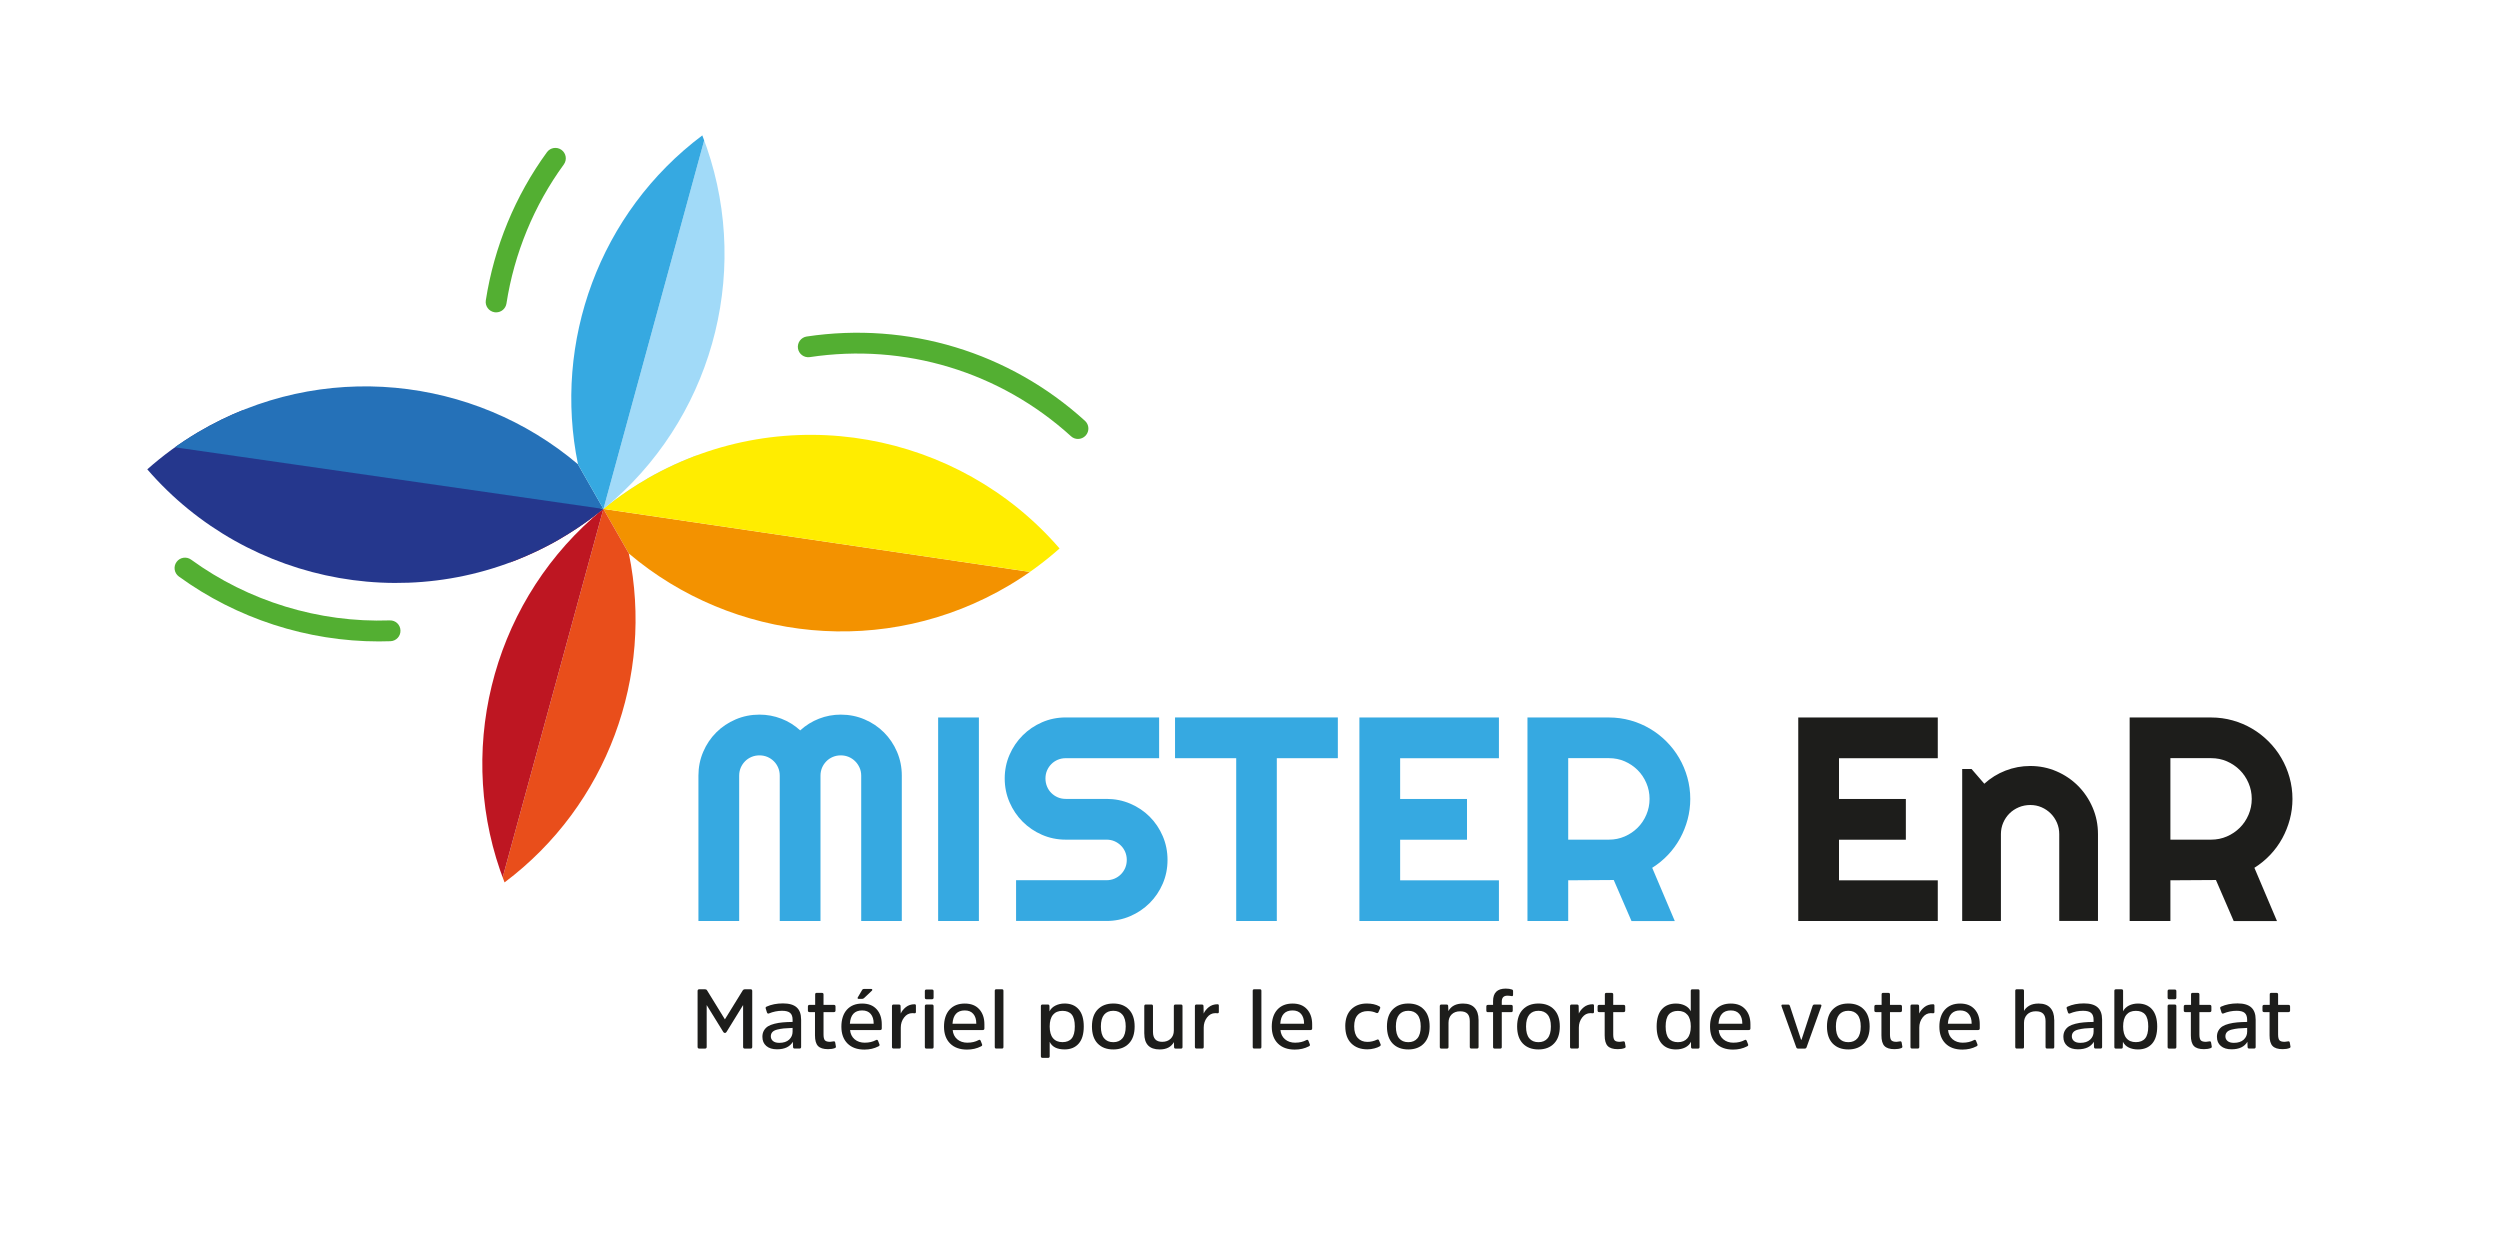 <svg xmlns="http://www.w3.org/2000/svg" xmlns:xlink="http://www.w3.org/1999/xlink" id="Calque_1" data-name="Calque 1" viewBox="0 0 708.66 349.61"><defs><style>      .cls-1 {        fill: #2571b8;      }      .cls-1, .cls-2, .cls-3, .cls-4, .cls-5, .cls-6, .cls-7, .cls-8, .cls-9, .cls-10, .cls-11, .cls-12, .cls-13, .cls-14 {        stroke-width: 0px;      }      .cls-2 {        fill: #29235c;      }      .cls-3 {        fill: #36a9e1;      }      .cls-4 {        fill: #fcea10;      }      .cls-5 {        fill: #e94e1b;      }      .cls-6 {        fill: #53af32;      }      .cls-7 {        fill: #ffed00;      }      .cls-8 {        fill: none;      }      .cls-9 {        fill: #be1622;      }      .cls-15 {        clip-path: url(#clippath-1);      }      .cls-10 {        fill: #a1daf8;      }      .cls-11 {        fill: #f39200;      }      .cls-16 {        clip-path: url(#clippath);      }      .cls-12 {        fill: #1d1d1b;      }      .cls-13 {        fill: #024995;      }      .cls-14 {        fill: #25378d;      }    </style><clipPath id="clippath"><path class="cls-8" d="M183.54,135.65c-3.4,1.95-6.6,4.1-9.66,6.39-2.02,1.51-3.98,3.08-5.84,4.73-28.94,25.64-39.16,67.02-25.02,103.36,29.21-21.92,42.37-58.58,35.24-93.23,29.48,24.97,72.67,29.86,107.77,9.04,5.19-3.08,9.96-6.6,14.32-10.47-28.58-33.09-77.47-42.41-116.81-19.84Z"></path></clipPath><clipPath id="clippath-1"><path class="cls-8" d="M158.56,152.86c3.4-1.95,6.6-4.1,9.66-6.39,2.02-1.51,3.98-3.08,5.84-4.73,28.94-25.64,39.16-67.02,25.02-103.36-29.21,21.92-42.37,58.58-35.24,93.23-29.48-24.97-72.67-29.86-107.77-9.04-5.19,3.08-9.96,6.6-14.32,10.47,28.58,33.09,77.47,42.41,116.81,19.84Z"></path></clipPath></defs><g><g><path class="cls-12" d="M205.49,292.81c-.2,0-.36-.1-.47-.29l-4.7-7.62v11.86c0,.32-.16.48-.48.48h-1.6c-.33,0-.5-.16-.5-.48v-15.86c0-.32.17-.48.5-.48h1.6c.26,0,.45.1.57.29l5.07,8.24,5.08-8.24c.13-.19.32-.29.57-.29h1.62c.32,0,.48.16.48.48v15.86c0,.32-.16.48-.48.48h-1.63c-.32,0-.48-.16-.48-.48v-11.86l-4.7,7.62c-.11.2-.27.29-.47.29Z"></path><path class="cls-12" d="M227.09,288.98v7.8c0,.3-.16.45-.48.45h-1.36c-.27,0-.42-.14-.45-.41l-.05-1.51c-.85,1.42-2.34,2.13-4.5,2.13-1.29,0-2.3-.31-3.04-.95s-1.1-1.49-1.1-2.6c0-.67.14-1.26.43-1.76.29-.5.67-.9,1.14-1.2.47-.29,1.08-.54,1.84-.73.76-.19,1.53-.32,2.33-.39.8-.07,1.74-.12,2.82-.13v-.62c0-.88-.23-1.52-.69-1.93-.46-.41-1.23-.61-2.3-.61-1.28,0-2.52.26-3.73.76-.26.1-.44,0-.55-.29l-.36-1.15c-.06-.22.02-.39.26-.5,1.32-.6,2.87-.91,4.64-.91s3.07.38,3.9,1.14c.83.76,1.24,1.89,1.24,3.39ZM224.67,292.43v-1.05c-1.02.03-1.85.08-2.48.14-.63.06-1.26.18-1.89.33-.63.16-1.09.4-1.37.72-.29.32-.43.72-.43,1.2,0,.54.21.99.62,1.33.42.34,1.01.51,1.77.51,1.21,0,2.14-.3,2.8-.91.65-.61.98-1.36.98-2.27Z"></path><path class="cls-12" d="M236.36,286.9h-2.92v6.34c0,.8.13,1.34.38,1.64.26.29.75.44,1.48.44.03,0,.38-.05,1.05-.14.22-.03.36.1.41.38l.19,1.12c.03.19-.08.33-.33.43-.51.19-1.14.29-1.89.29-1.34,0-2.29-.3-2.86-.9s-.85-1.6-.85-3v-6.6h-1.53c-.32,0-.48-.15-.48-.46v-1.12c0-.32.16-.48.48-.48h1.58v-2.97c0-.29.14-.43.43-.43h1.46c.32,0,.48.14.48.43v2.97h2.92c.32,0,.48.16.48.48v1.12c0,.3-.16.46-.48.46Z"></path><path class="cls-12" d="M245.19,295.56c1.18,0,2.22-.25,3.13-.74.27-.16.47-.07.6.26l.38.98c.08.24-.02.42-.31.55-1.18.61-2.5.91-3.97.91-2.04,0-3.64-.58-4.79-1.73s-1.73-2.75-1.73-4.77.53-3.68,1.58-4.83c1.05-1.15,2.49-1.72,4.3-1.72s3.14.54,4.11,1.61c.97,1.07,1.46,2.5,1.46,4.27v1.17c0,.3-.16.46-.48.46h-8.51c.1,1.08.52,1.95,1.28,2.61.76.65,1.74.98,2.95.98ZM244.4,286.42c-2.17,0-3.33,1.26-3.49,3.78h6.74v-.12c0-1.12-.28-2.01-.84-2.67-.56-.66-1.36-.99-2.42-.99ZM243.14,282.74l1.22-2.08c.11-.22.3-.33.58-.33h2.03c.16,0,.25.06.29.18.03.12,0,.23-.12.32l-2.18,2.06c-.18.18-.38.26-.62.26h-.93c-.14,0-.24-.04-.29-.13-.05-.09-.04-.18.02-.28Z"></path><path class="cls-12" d="M253.32,284.75h1.48c.32,0,.48.14.48.43l.05,2.13c.27-.65.75-1.25,1.43-1.81.69-.55,1.52-.83,2.49-.83.26,0,.38.13.38.38v1.82c0,.24-.13.36-.38.36-.05,0-.14,0-.26-.02-.13-.02-.26-.02-.38-.02-.92,0-1.7.41-2.33,1.23-.63.82-.94,1.77-.94,2.86v5.5c0,.3-.15.45-.46.45h-1.56c-.32,0-.48-.15-.48-.45v-11.58c0-.3.16-.46.48-.46Z"></path><path class="cls-12" d="M264.64,280.95v1.82c0,.32-.15.48-.45.48h-1.6c-.29,0-.43-.16-.43-.48v-1.82c0-.3.14-.45.43-.45h1.6c.3,0,.45.15.45.45ZM264.64,285.21v11.58c0,.3-.15.45-.45.45h-1.58c-.3,0-.45-.15-.45-.45v-11.58c0-.3.15-.46.45-.46h1.58c.3,0,.45.15.45.46Z"></path><path class="cls-12" d="M274.28,295.56c1.18,0,2.22-.25,3.13-.74.27-.16.47-.07.6.26l.38.98c.08.24-.02.42-.31.55-1.18.61-2.5.91-3.97.91-2.04,0-3.64-.58-4.79-1.73s-1.73-2.75-1.73-4.77.53-3.68,1.58-4.83c1.05-1.15,2.49-1.72,4.3-1.72s3.14.54,4.11,1.61c.97,1.07,1.46,2.5,1.46,4.27v1.17c0,.3-.16.46-.48.46h-8.51c.1,1.08.52,1.95,1.28,2.61.76.65,1.74.98,2.95.98ZM273.49,286.42c-2.17,0-3.33,1.26-3.49,3.78h6.74v-.12c0-1.12-.28-2.01-.84-2.67-.56-.66-1.36-.99-2.42-.99Z"></path><path class="cls-12" d="M284.44,280.85v15.93c0,.3-.14.45-.43.45h-1.6c-.29,0-.43-.15-.43-.45v-15.93c0-.29.14-.43.43-.43h1.6c.29,0,.43.14.43.43Z"></path><path class="cls-12" d="M297.48,285.16l.02,1.53c.33-.7.89-1.25,1.67-1.64.78-.39,1.65-.59,2.61-.59,1.71,0,3.04.55,3.99,1.65.96,1.1,1.44,2.72,1.44,4.86s-.48,3.76-1.44,4.85c-.96,1.1-2.29,1.65-3.99,1.65-2.15,0-3.56-.72-4.23-2.15v4.09c0,.3-.15.46-.46.46h-1.56c-.32,0-.48-.15-.48-.46v-14.21c0-.3.16-.46.48-.46h1.46c.32,0,.48.14.48.41ZM298.49,287.66c-.63.74-.94,1.85-.94,3.31s.31,2.58.94,3.32c.63.75,1.53,1.12,2.69,1.12s2.04-.36,2.62-1.07c.58-.71.87-1.84.87-3.38s-.29-2.67-.87-3.37c-.58-.7-1.46-1.05-2.62-1.05s-2.06.37-2.69,1.11Z"></path><path class="cls-12" d="M315.58,297.48c-1.88,0-3.36-.56-4.44-1.69-1.07-1.12-1.61-2.73-1.61-4.82s.54-3.7,1.63-4.82c1.08-1.12,2.56-1.69,4.42-1.69s3.34.56,4.42,1.69c1.08,1.12,1.63,2.73,1.63,4.82s-.54,3.69-1.63,4.82-2.56,1.69-4.42,1.69ZM315.58,295.42c1.12,0,1.98-.37,2.6-1.11.61-.74.92-1.85.92-3.34s-.31-2.6-.92-3.34c-.61-.74-1.48-1.11-2.6-1.11s-2,.37-2.61,1.11c-.6.74-.91,1.85-.91,3.34s.3,2.6.91,3.34c.61.74,1.48,1.11,2.61,1.11Z"></path><path class="cls-12" d="M324.36,292.95v-7.75c0-.3.15-.46.46-.46h1.55c.3,0,.46.15.46.46v7.32c0,1.87.87,2.8,2.61,2.8.99,0,1.79-.29,2.39-.87.61-.58.91-1.36.91-2.33v-6.91c0-.3.15-.46.45-.46h1.58c.29,0,.43.15.43.46v11.58c0,.3-.14.45-.43.45h-1.51c-.3,0-.45-.14-.45-.41l-.05-1.43c-.77,1.39-2.11,2.08-4.04,2.08-2.9,0-4.35-1.51-4.35-4.52Z"></path><path class="cls-12" d="M339.19,284.75h1.48c.32,0,.48.14.48.43l.05,2.13c.27-.65.75-1.25,1.43-1.81.69-.55,1.52-.83,2.49-.83.26,0,.38.13.38.38v1.82c0,.24-.13.36-.38.36-.05,0-.14,0-.26-.02-.13-.02-.26-.02-.38-.02-.92,0-1.7.41-2.33,1.23-.63.82-.94,1.77-.94,2.86v5.5c0,.3-.15.45-.46.45h-1.56c-.32,0-.48-.15-.48-.45v-11.58c0-.3.16-.46.48-.46Z"></path><path class="cls-12" d="M357.56,280.85v15.93c0,.3-.14.45-.43.45h-1.6c-.29,0-.43-.15-.43-.45v-15.93c0-.29.14-.43.43-.43h1.6c.29,0,.43.14.43.43Z"></path><path class="cls-12" d="M367.19,295.56c1.18,0,2.22-.25,3.13-.74.27-.16.47-.07.6.26l.38.98c.08.24-.02.42-.31.55-1.18.61-2.5.91-3.97.91-2.04,0-3.64-.58-4.79-1.73s-1.73-2.75-1.73-4.77.53-3.68,1.58-4.83c1.05-1.15,2.49-1.72,4.3-1.72s3.14.54,4.11,1.61c.97,1.07,1.46,2.5,1.46,4.27v1.17c0,.3-.16.46-.48.46h-8.51c.1,1.08.52,1.95,1.28,2.61.76.65,1.74.98,2.95.98ZM366.4,286.42c-2.17,0-3.33,1.26-3.49,3.78h6.74v-.12c0-1.12-.28-2.01-.84-2.67-.56-.66-1.36-.99-2.42-.99Z"></path><path class="cls-12" d="M381.33,290.95c0-2.07.55-3.67,1.66-4.8,1.11-1.12,2.59-1.69,4.44-1.69,1.42,0,2.59.26,3.51.77.27.16.37.35.29.57l-.48,1.1c-.11.27-.33.34-.65.21-.72-.33-1.52-.5-2.39-.5-1.21,0-2.16.36-2.83,1.08-.68.72-1.02,1.8-1.02,3.25s.34,2.55,1.02,3.29c.68.74,1.59,1.11,2.74,1.11.92,0,1.82-.21,2.68-.62.29-.14.49-.07.6.21l.46,1.12c.08.22-.02.41-.31.57-.33.21-.83.4-1.48.57-.65.18-1.32.26-1.98.26-1.91,0-3.43-.57-4.56-1.7s-1.69-2.74-1.69-4.83Z"></path><path class="cls-12" d="M399.2,297.48c-1.88,0-3.36-.56-4.44-1.69-1.07-1.12-1.61-2.73-1.61-4.82s.54-3.7,1.63-4.82c1.08-1.12,2.56-1.69,4.42-1.69s3.34.56,4.42,1.69c1.08,1.12,1.63,2.73,1.63,4.82s-.54,3.69-1.63,4.82-2.56,1.69-4.42,1.69ZM399.2,295.42c1.12,0,1.98-.37,2.6-1.11.61-.74.92-1.85.92-3.34s-.31-2.6-.92-3.34c-.61-.74-1.48-1.11-2.6-1.11s-2,.37-2.61,1.11c-.6.74-.91,1.85-.91,3.34s.3,2.6.91,3.34c.61.74,1.48,1.11,2.61,1.11Z"></path><path class="cls-12" d="M419.12,289.03v7.75c0,.3-.16.45-.48.45h-1.55c-.3,0-.46-.15-.46-.45v-7.34c0-.92-.21-1.62-.65-2.08s-1.12-.69-2.08-.69c-1.02,0-1.83.3-2.42.89s-.88,1.38-.88,2.37v6.86c0,.3-.15.45-.46.45h-1.58c-.29,0-.43-.15-.43-.45v-11.58c0-.3.14-.46.43-.46h1.48c.3,0,.46.14.46.41l.07,1.44c.78-1.42,2.16-2.13,4.14-2.13,1.47,0,2.57.4,3.3,1.21.73.8,1.1,1.93,1.1,3.36Z"></path><path class="cls-12" d="M425.7,284.85h2.68c.29,0,.43.16.43.48v1.12c0,.3-.14.46-.43.46h-2.68v9.9c0,.29-.15.43-.46.43h-1.53c-.32,0-.48-.14-.48-.43v-9.9h-1.48c-.29,0-.43-.15-.43-.46v-1.12c0-.32.14-.48.43-.48h1.48v-1.08c0-2.36,1.2-3.54,3.59-3.54.69,0,1.28.09,1.77.26.21.08.31.22.31.43v1.03c0,.33-.13.47-.38.41-.43-.08-.85-.12-1.24-.12-1.05,0-1.58.56-1.58,1.67v.93Z"></path><path class="cls-12" d="M436.1,297.48c-1.88,0-3.36-.56-4.44-1.69-1.07-1.12-1.61-2.73-1.61-4.82s.54-3.7,1.63-4.82c1.08-1.12,2.56-1.69,4.42-1.69s3.34.56,4.42,1.69c1.08,1.12,1.63,2.73,1.63,4.82s-.54,3.69-1.63,4.82-2.56,1.69-4.42,1.69ZM436.1,295.42c1.12,0,1.98-.37,2.6-1.11.61-.74.92-1.85.92-3.34s-.31-2.6-.92-3.34c-.61-.74-1.48-1.11-2.6-1.11s-2,.37-2.61,1.11c-.6.74-.91,1.85-.91,3.34s.3,2.6.91,3.34c.61.74,1.48,1.11,2.61,1.11Z"></path><path class="cls-12" d="M445.53,284.75h1.48c.32,0,.48.14.48.43l.05,2.13c.27-.65.75-1.25,1.43-1.81.69-.55,1.52-.83,2.49-.83.26,0,.38.13.38.38v1.82c0,.24-.13.36-.38.36-.05,0-.14,0-.26-.02-.13-.02-.26-.02-.38-.02-.92,0-1.7.41-2.33,1.23-.63.82-.94,1.77-.94,2.86v5.5c0,.3-.15.45-.46.45h-1.56c-.32,0-.48-.15-.48-.45v-11.58c0-.3.16-.46.48-.46Z"></path><path class="cls-12" d="M460.21,286.9h-2.92v6.34c0,.8.13,1.34.38,1.64.26.29.75.44,1.48.44.03,0,.38-.05,1.05-.14.22-.03.36.1.41.38l.19,1.12c.03.19-.08.33-.33.43-.51.19-1.14.29-1.89.29-1.34,0-2.29-.3-2.86-.9s-.85-1.6-.85-3v-6.6h-1.53c-.32,0-.48-.15-.48-.46v-1.12c0-.32.16-.48.48-.48h1.58v-2.97c0-.29.14-.43.43-.43h1.46c.32,0,.48.14.48.43v2.97h2.92c.32,0,.48.16.48.48v1.12c0,.3-.16.46-.48.46Z"></path><path class="cls-12" d="M479.35,296.83l-.02-1.53c-.35.72-.9,1.26-1.66,1.63-.76.37-1.63.55-2.62.55-1.72,0-3.06-.55-4.02-1.65-.96-1.1-1.43-2.72-1.43-4.85s.48-3.76,1.45-4.86c.96-1.1,2.3-1.65,4.01-1.65.96,0,1.82.19,2.58.57s1.31.92,1.63,1.63v-5.81c0-.29.16-.43.48-.43h1.55c.3,0,.46.14.46.43v15.93c0,.3-.15.45-.46.45h-1.48c-.3,0-.46-.14-.46-.41ZM478.33,294.29c.63-.75.95-1.86.95-3.32s-.31-2.57-.95-3.31c-.63-.74-1.53-1.11-2.69-1.11s-2.04.35-2.62,1.05c-.58.7-.87,1.83-.87,3.37s.29,2.67.87,3.38c.58.71,1.46,1.07,2.62,1.07s2.06-.38,2.69-1.12Z"></path><path class="cls-12" d="M491.42,295.56c1.18,0,2.22-.25,3.13-.74.27-.16.47-.07.6.26l.38.98c.08.24-.02.42-.31.55-1.18.61-2.5.91-3.97.91-2.04,0-3.64-.58-4.79-1.73s-1.73-2.75-1.73-4.77.53-3.68,1.58-4.83c1.05-1.15,2.49-1.72,4.3-1.72s3.14.54,4.11,1.61c.97,1.07,1.46,2.5,1.46,4.27v1.17c0,.3-.16.46-.48.46h-8.51c.1,1.08.52,1.95,1.28,2.61.76.65,1.74.98,2.95.98ZM490.63,286.42c-2.17,0-3.33,1.26-3.49,3.78h6.74v-.12c0-1.12-.28-2.01-.84-2.67-.56-.66-1.36-.99-2.42-.99Z"></path><path class="cls-12" d="M511.55,297.24h-1.84c-.28,0-.46-.13-.54-.38l-4.16-11.6c-.11-.34,0-.5.32-.5h1.59c.22,0,.38.15.48.46l1.94,5.88,1.2,3.63.14-.03,1.2-3.67,1.91-5.85c.11-.29.28-.43.52-.43h1.65c.31,0,.42.16.31.49l-4.16,11.6c-.09.27-.28.4-.54.4Z"></path><path class="cls-12" d="M523.93,297.48c-1.88,0-3.36-.56-4.44-1.69-1.07-1.12-1.61-2.73-1.61-4.82s.54-3.7,1.63-4.82c1.08-1.12,2.56-1.69,4.42-1.69s3.34.56,4.42,1.69c1.08,1.12,1.63,2.73,1.63,4.82s-.54,3.69-1.63,4.82-2.56,1.69-4.42,1.69ZM523.93,295.42c1.12,0,1.98-.37,2.6-1.11.61-.74.92-1.85.92-3.34s-.31-2.6-.92-3.34c-.61-.74-1.48-1.11-2.6-1.11s-2,.37-2.61,1.11c-.6.74-.91,1.85-.91,3.34s.3,2.6.91,3.34c.61.74,1.48,1.11,2.61,1.11Z"></path><path class="cls-12" d="M538.66,286.9h-2.92v6.34c0,.8.13,1.34.38,1.64.26.29.75.44,1.48.44.03,0,.38-.05,1.05-.14.22-.03.36.1.41.38l.19,1.12c.03.19-.08.33-.33.43-.51.19-1.14.29-1.89.29-1.34,0-2.29-.3-2.86-.9s-.85-1.6-.85-3v-6.6h-1.53c-.32,0-.48-.15-.48-.46v-1.12c0-.32.16-.48.48-.48h1.58v-2.97c0-.29.14-.43.43-.43h1.46c.32,0,.48.14.48.43v2.97h2.92c.32,0,.48.16.48.48v1.12c0,.3-.16.46-.48.46Z"></path><path class="cls-12" d="M542.03,284.75h1.48c.32,0,.48.14.48.43l.05,2.13c.27-.65.75-1.25,1.43-1.81.69-.55,1.52-.83,2.49-.83.26,0,.38.13.38.38v1.82c0,.24-.13.36-.38.36-.05,0-.14,0-.26-.02-.13-.02-.26-.02-.38-.02-.92,0-1.7.41-2.33,1.23-.63.82-.94,1.77-.94,2.86v5.5c0,.3-.15.45-.46.45h-1.56c-.32,0-.48-.15-.48-.45v-11.58c0-.3.16-.46.48-.46Z"></path><path class="cls-12" d="M556.43,295.56c1.18,0,2.22-.25,3.13-.74.27-.16.47-.07.6.26l.38.98c.08.24-.02.42-.31.55-1.18.61-2.5.91-3.97.91-2.04,0-3.64-.58-4.79-1.73s-1.73-2.75-1.73-4.77.53-3.68,1.58-4.83c1.05-1.15,2.49-1.72,4.3-1.72s3.14.54,4.11,1.61c.97,1.07,1.46,2.5,1.46,4.27v1.17c0,.3-.16.46-.48.46h-8.51c.1,1.08.52,1.95,1.28,2.61.76.65,1.74.98,2.95.98ZM555.64,286.42c-2.17,0-3.33,1.26-3.49,3.78h6.74v-.12c0-1.12-.28-2.01-.84-2.67-.56-.66-1.36-.99-2.42-.99Z"></path><path class="cls-12" d="M582.31,289.03v7.75c0,.3-.14.45-.43.45h-1.58c-.3,0-.46-.15-.46-.45v-7.32c0-.92-.21-1.62-.65-2.09s-1.13-.71-2.11-.71c-1.05,0-1.87.31-2.46.92-.59.61-.89,1.4-.89,2.36v6.86c0,.29-.15.43-.45.43h-1.58c-.3,0-.45-.15-.45-.45v-15.93c0-.29.15-.43.45-.43h1.58c.3,0,.45.14.45.43v5.72c.29-.58.78-1.07,1.47-1.48s1.58-.62,2.67-.62c1.47,0,2.57.4,3.31,1.21s1.11,1.93,1.11,3.36Z"></path><path class="cls-12" d="M595.87,288.98v7.8c0,.3-.16.45-.48.45h-1.36c-.27,0-.42-.14-.45-.41l-.05-1.51c-.85,1.42-2.34,2.13-4.5,2.13-1.29,0-2.3-.31-3.04-.95s-1.1-1.49-1.1-2.6c0-.67.14-1.26.43-1.76.29-.5.67-.9,1.14-1.2.47-.29,1.08-.54,1.84-.73.76-.19,1.53-.32,2.33-.39.8-.07,1.74-.12,2.82-.13v-.62c0-.88-.23-1.52-.69-1.93-.46-.41-1.23-.61-2.3-.61-1.28,0-2.52.26-3.73.76-.26.1-.44,0-.55-.29l-.36-1.15c-.06-.22.02-.39.26-.5,1.32-.6,2.87-.91,4.64-.91s3.07.38,3.9,1.14c.83.76,1.24,1.89,1.24,3.39ZM593.46,292.43v-1.05c-1.02.03-1.85.08-2.48.14-.63.06-1.26.18-1.89.33-.63.16-1.09.4-1.37.72-.29.32-.43.72-.43,1.2,0,.54.21.99.62,1.33.42.34,1.01.51,1.77.51,1.21,0,2.14-.3,2.8-.91.65-.61.98-1.36.98-2.27Z"></path><path class="cls-12" d="M601.78,295.3l-.05,1.53c0,.27-.14.41-.43.41h-1.51c-.3,0-.45-.15-.45-.45v-15.93c0-.29.15-.43.45-.43h1.58c.3,0,.45.14.45.43v5.81c.33-.7.89-1.24,1.65-1.63.77-.38,1.62-.57,2.56-.57,1.71,0,3.04.55,4.01,1.65.96,1.1,1.45,2.72,1.45,4.86s-.48,3.76-1.44,4.85c-.96,1.1-2.3,1.65-4.02,1.65-.99,0-1.86-.18-2.62-.55s-1.3-.91-1.64-1.63ZM602.76,287.66c-.62.74-.93,1.85-.93,3.31s.31,2.58.93,3.32c.62.75,1.51,1.12,2.68,1.12s2.06-.36,2.64-1.07c.58-.71.87-1.84.87-3.38s-.29-2.67-.87-3.37c-.58-.7-1.46-1.05-2.64-1.05s-2.06.37-2.68,1.11Z"></path><path class="cls-12" d="M616.92,280.95v1.82c0,.32-.15.48-.45.48h-1.6c-.29,0-.43-.16-.43-.48v-1.82c0-.3.14-.45.43-.45h1.6c.3,0,.45.15.45.45ZM616.92,285.21v11.58c0,.3-.15.45-.45.45h-1.58c-.3,0-.45-.15-.45-.45v-11.58c0-.3.15-.46.45-.46h1.58c.3,0,.45.15.45.46Z"></path><path class="cls-12" d="M626.37,286.9h-2.92v6.34c0,.8.13,1.34.38,1.64.26.29.75.44,1.48.44.03,0,.38-.05,1.05-.14.22-.03.36.1.41.38l.19,1.12c.03.19-.08.33-.33.43-.51.19-1.14.29-1.89.29-1.34,0-2.29-.3-2.86-.9s-.85-1.6-.85-3v-6.6h-1.53c-.32,0-.48-.15-.48-.46v-1.12c0-.32.16-.48.48-.48h1.58v-2.97c0-.29.14-.43.43-.43h1.46c.32,0,.48.14.48.43v2.97h2.92c.32,0,.48.16.48.48v1.12c0,.3-.16.46-.48.46Z"></path><path class="cls-12" d="M639.4,288.98v7.8c0,.3-.16.45-.48.45h-1.36c-.27,0-.42-.14-.45-.41l-.05-1.51c-.85,1.42-2.34,2.13-4.5,2.13-1.29,0-2.3-.31-3.04-.95s-1.1-1.49-1.1-2.6c0-.67.14-1.26.43-1.76.29-.5.67-.9,1.14-1.2.47-.29,1.08-.54,1.84-.73.76-.19,1.53-.32,2.33-.39.8-.07,1.74-.12,2.82-.13v-.62c0-.88-.23-1.52-.69-1.93-.46-.41-1.23-.61-2.3-.61-1.28,0-2.52.26-3.73.76-.26.1-.44,0-.55-.29l-.36-1.15c-.06-.22.02-.39.26-.5,1.32-.6,2.87-.91,4.64-.91s3.07.38,3.9,1.14c.83.76,1.24,1.89,1.24,3.39ZM636.99,292.43v-1.05c-1.02.03-1.85.08-2.48.14-.63.06-1.26.18-1.89.33-.63.16-1.09.4-1.37.72-.29.32-.43.72-.43,1.2,0,.54.21.99.62,1.33.42.34,1.01.51,1.77.51,1.21,0,2.14-.3,2.8-.91.65-.61.98-1.36.98-2.27Z"></path><path class="cls-12" d="M648.68,286.9h-2.92v6.34c0,.8.13,1.34.38,1.64.26.29.75.44,1.48.44.03,0,.38-.05,1.05-.14.22-.03.36.1.41.38l.19,1.12c.03.19-.08.33-.33.43-.51.19-1.14.29-1.89.29-1.34,0-2.29-.3-2.86-.9s-.85-1.6-.85-3v-6.6h-1.53c-.32,0-.48-.15-.48-.46v-1.12c0-.32.16-.48.48-.48h1.58v-2.97c0-.29.14-.43.43-.43h1.46c.32,0,.48.14.48.43v2.97h2.92c.32,0,.48.16.48.48v1.12c0,.3-.16.46-.48.46Z"></path></g><g><g class="cls-16"><g><polygon class="cls-10" points="171.03 144.26 171.03 144.26 171.03 144.26 171.03 144.26"></polygon><path class="cls-11" d="M171.03,144.26l83.02,145.46c37.39-21.1,85-74.16,97.21-118.84l-180.23-26.62h0Z"></path><polygon class="cls-10" points="171.03 144.26 171.03 144.26 171.03 144.26 171.03 144.26"></polygon><path class="cls-5" d="M127.09,305.03c.37.1.74.21,1.11.31,44.12,12.06,88.94,5.21,125.85-15.62l-83.02-145.46-43.94,160.77Z"></path><path class="cls-9" d="M127.09,305.03l43.94-160.77L26.98,226.47c20.92,37.08,55.95,66.17,100.11,78.56Z"></path><path class="cls-2" d="M171.03,144.26L11.36,100.62c-12.06,44.12-5.21,88.94,15.62,125.85l144.05-82.21h0Z"></path><path class="cls-13" d="M88.81.21C52.1,21.39,23.41,56.5,11.36,100.62l159.67,43.64L88.81.21Z"></path><path class="cls-10" d="M171.03,144.26l145.46-83.02c-21.19-36.71-56.3-65.4-100.41-77.46-.37-.1-.74-.2-1.11-.3l-43.94,160.77h0Z"></path><path class="cls-3" d="M171.03,144.26L214.97-16.52C170.64-28.31,125.69-21.07,88.81.21l82.21,144.05h0Z"></path><path class="cls-7" d="M351.25,170.88c12.21-44.68-29.44-97.01-50.9-134.19l-129.33,107.56,180.23,26.62Z"></path></g></g><g class="cls-15"><g><polygon class="cls-10" points="171.05 144.27 171.05 144.27 171.05 144.27 171.05 144.27"></polygon><path class="cls-11" d="M171.05,144.27l83.02,145.46c37.39-21.1,71.03-77.88,83.24-122.56l-166.26-22.91h0Z"></path><polygon class="cls-10" points="171.05 144.27 171.05 144.27 171.05 144.27 171.05 144.27"></polygon><path class="cls-5" d="M127.11,305.04c.37.1.74.21,1.11.31,44.12,12.06,88.94,5.21,125.85-15.62l-83.02-145.46-43.94,160.77Z"></path><path class="cls-4" d="M337.31,167.18c12.21-44.68.66-68.74-20.8-105.92l-145.46,83.02,166.26,22.91Z"></path><path class="cls-9" d="M127.11,305.04l43.94-160.77L27,226.48c20.92,37.08,55.95,66.17,100.11,78.56Z"></path><path class="cls-14" d="M171.05,144.27L11.38,100.63c-12.06,44.12,8.32,113.13,29.15,150.05l130.52-106.41h0Z"></path><path class="cls-1" d="M88.83.22C52.13,21.41,17.5,76.33,5.44,120.44l165.61,23.83L88.83.22Z"></path><path class="cls-10" d="M171.05,144.27l145.46-83.02c-21.19-36.71-56.3-65.4-100.41-77.46-.37-.1-.74-.2-1.11-.3l-43.94,160.77h0Z"></path><path class="cls-3" d="M171.05,144.27L214.99-16.5C170.67-28.3,125.71-21.06,88.83.22l82.21,144.05h0Z"></path></g></g></g><g><path class="cls-3" d="M255.63,261.07h-11.51v-41.2c0-.8-.15-1.56-.46-2.25s-.72-1.31-1.25-1.83c-.52-.52-1.13-.93-1.83-1.23-.7-.29-1.45-.44-2.25-.44s-1.56.15-2.25.44c-.7.3-1.31.7-1.83,1.23s-.93,1.13-1.23,1.83c-.29.7-.44,1.45-.44,2.25v41.2h-11.55v-41.2c0-.8-.15-1.56-.44-2.25-.3-.7-.7-1.31-1.23-1.83-.52-.52-1.13-.93-1.83-1.23-.7-.29-1.45-.44-2.25-.44s-1.56.15-2.25.44c-.7.3-1.31.7-1.83,1.23s-.93,1.13-1.23,1.83c-.29.7-.44,1.45-.44,2.25v41.2h-11.55v-41.2c0-2.39.45-4.63,1.35-6.74.9-2.11,2.13-3.94,3.7-5.51s3.41-2.8,5.51-3.7c2.11-.9,4.35-1.35,6.74-1.35,2.15,0,4.21.38,6.2,1.15,1.98.76,3.77,1.87,5.35,3.32,1.58-1.45,3.36-2.55,5.33-3.32,1.97-.77,4.03-1.15,6.17-1.15,2.39,0,4.63.45,6.74,1.35,2.11.9,3.94,2.13,5.51,3.7,1.57,1.57,2.8,3.41,3.7,5.51.9,2.11,1.35,4.35,1.35,6.74v41.2Z"></path><path class="cls-3" d="M277.48,261.07h-11.55v-57.69h11.55v57.69Z"></path><path class="cls-3" d="M284.8,220.67c0-2.39.46-4.63,1.37-6.72s2.15-3.92,3.72-5.49,3.4-2.81,5.49-3.72c2.09-.91,4.33-1.37,6.72-1.37h26.47v11.55h-26.47c-.8,0-1.56.15-2.25.44-.7.3-1.31.7-1.83,1.23-.52.52-.93,1.13-1.23,1.83-.3.7-.44,1.45-.44,2.25s.15,1.56.44,2.27c.29.71.7,1.33,1.23,1.85s1.13.93,1.83,1.23c.7.3,1.45.44,2.25.44h11.55c2.39,0,4.63.45,6.74,1.35,2.11.9,3.94,2.13,5.51,3.7s2.8,3.41,3.7,5.51,1.35,4.35,1.35,6.74-.45,4.63-1.35,6.72-2.13,3.92-3.7,5.49c-1.57,1.57-3.41,2.81-5.51,3.72-2.11.91-4.35,1.37-6.74,1.37h-25.63v-11.55h25.63c.8,0,1.55-.15,2.25-.44.7-.3,1.31-.7,1.83-1.23.52-.52.93-1.13,1.23-1.83.29-.7.44-1.45.44-2.25s-.15-1.56-.44-2.25c-.3-.7-.7-1.31-1.23-1.83s-1.13-.93-1.83-1.23c-.7-.3-1.45-.44-2.25-.44h-11.55c-2.39,0-4.63-.46-6.72-1.37s-3.92-2.15-5.49-3.72c-1.57-1.57-2.81-3.41-3.72-5.51s-1.37-4.35-1.37-6.74Z"></path><path class="cls-3" d="M361.93,261.07h-11.51v-46.15h-17.34v-11.55h46.15v11.55h-17.3v46.15Z"></path><path class="cls-3" d="M424.89,261.07h-39.55v-57.69h39.55v11.55h-28v11.55h18.95v11.55h-18.95v11.51h28v11.55Z"></path><path class="cls-3" d="M444.53,261.07h-11.55v-57.69h23.09c2.12,0,4.16.28,6.12.83,1.96.55,3.79,1.33,5.49,2.33s3.26,2.21,4.67,3.62c1.41,1.41,2.62,2.97,3.62,4.69,1.01,1.72,1.78,3.56,2.33,5.51.55,1.96.83,4,.83,6.12,0,1.98-.25,3.92-.75,5.79s-1.21,3.66-2.13,5.35c-.93,1.69-2.06,3.25-3.4,4.67-1.34,1.42-2.84,2.65-4.51,3.7l6.4,15.09h-12.27l-5.03-11.63-12.91.08v11.55ZM444.53,214.92v23.09h11.55c1.58,0,3.07-.3,4.47-.91,1.39-.6,2.61-1.43,3.66-2.47,1.05-1.05,1.87-2.27,2.47-3.68.6-1.41.91-2.9.91-4.49s-.3-3.08-.91-4.49c-.6-1.41-1.43-2.64-2.47-3.68s-2.27-1.87-3.66-2.48c-1.39-.6-2.88-.9-4.47-.9h-11.55Z"></path><path class="cls-12" d="M549.29,261.07h-39.55v-57.69h39.55v11.55h-28v11.55h18.95v11.55h-18.95v11.51h28v11.55Z"></path><path class="cls-12" d="M567.19,261.07h-10.98v-43.09h2.65l3.62,4.18c1.77-1.61,3.77-2.85,6.01-3.72s4.58-1.31,7.02-1.31c2.63,0,5.11.5,7.44,1.51,2.33,1,4.37,2.39,6.12,4.14,1.74,1.76,3.12,3.81,4.12,6.15,1.01,2.35,1.51,4.85,1.51,7.5v24.62h-10.98v-24.62c0-1.13-.21-2.19-.64-3.2-.43-1-1.02-1.88-1.77-2.63s-1.62-1.34-2.61-1.77c-.99-.43-2.05-.64-3.18-.64s-2.24.21-3.26.64c-1.02.43-1.91,1.02-2.66,1.77s-1.34,1.63-1.77,2.63c-.43,1.01-.64,2.07-.64,3.2v24.62Z"></path><path class="cls-12" d="M615.23,261.07h-11.55v-57.69h23.09c2.12,0,4.16.28,6.12.83,1.96.55,3.79,1.33,5.49,2.33s3.26,2.21,4.67,3.62c1.41,1.41,2.62,2.97,3.62,4.69,1.01,1.72,1.78,3.56,2.33,5.51.55,1.96.83,4,.83,6.12,0,1.98-.25,3.92-.75,5.79s-1.21,3.66-2.13,5.35c-.93,1.69-2.06,3.25-3.4,4.67-1.34,1.42-2.84,2.65-4.51,3.7l6.4,15.09h-12.27l-5.03-11.63-12.91.08v11.55ZM615.23,214.92v23.09h11.55c1.58,0,3.07-.3,4.47-.91,1.39-.6,2.61-1.43,3.66-2.47,1.05-1.05,1.87-2.27,2.47-3.68.6-1.41.91-2.9.91-4.49s-.3-3.08-.91-4.49c-.6-1.41-1.43-2.64-2.47-3.68s-2.27-1.87-3.66-2.48c-1.39-.6-2.88-.9-4.47-.9h-11.55Z"></path></g></g><path class="cls-6" d="M305.57,124.43c-.71,0-1.42-.25-1.98-.77-20.13-18.29-47.12-26.47-74.04-22.43-1.61.24-3.12-.87-3.36-2.48-.24-1.61.87-3.12,2.48-3.36,28.68-4.29,57.43,4.42,78.88,23.9,1.21,1.1,1.3,2.96.2,4.17-.58.64-1.38.97-2.19.97Z"></path><path class="cls-6" d="M140.64,88.55c-.15,0-.3-.01-.46-.04-1.61-.25-2.72-1.76-2.47-3.37,2.35-15.14,8.34-29.67,17.33-42,.96-1.32,2.8-1.61,4.13-.65,1.32.96,1.61,2.81.65,4.13-8.44,11.57-14.06,25.21-16.26,39.42-.23,1.46-1.48,2.5-2.91,2.5Z"></path><path class="cls-6" d="M107.4,181.82c-20.27,0-40.29-6.48-56.7-18.4-1.32-.96-1.61-2.81-.65-4.13.96-1.32,2.81-1.61,4.13-.65,16.23,11.8,36.23,17.92,56.29,17.22,1.67-.06,3,1.22,3.05,2.85.06,1.63-1.22,3-2.85,3.05-1.09.04-2.18.06-3.27.06Z"></path></svg>
